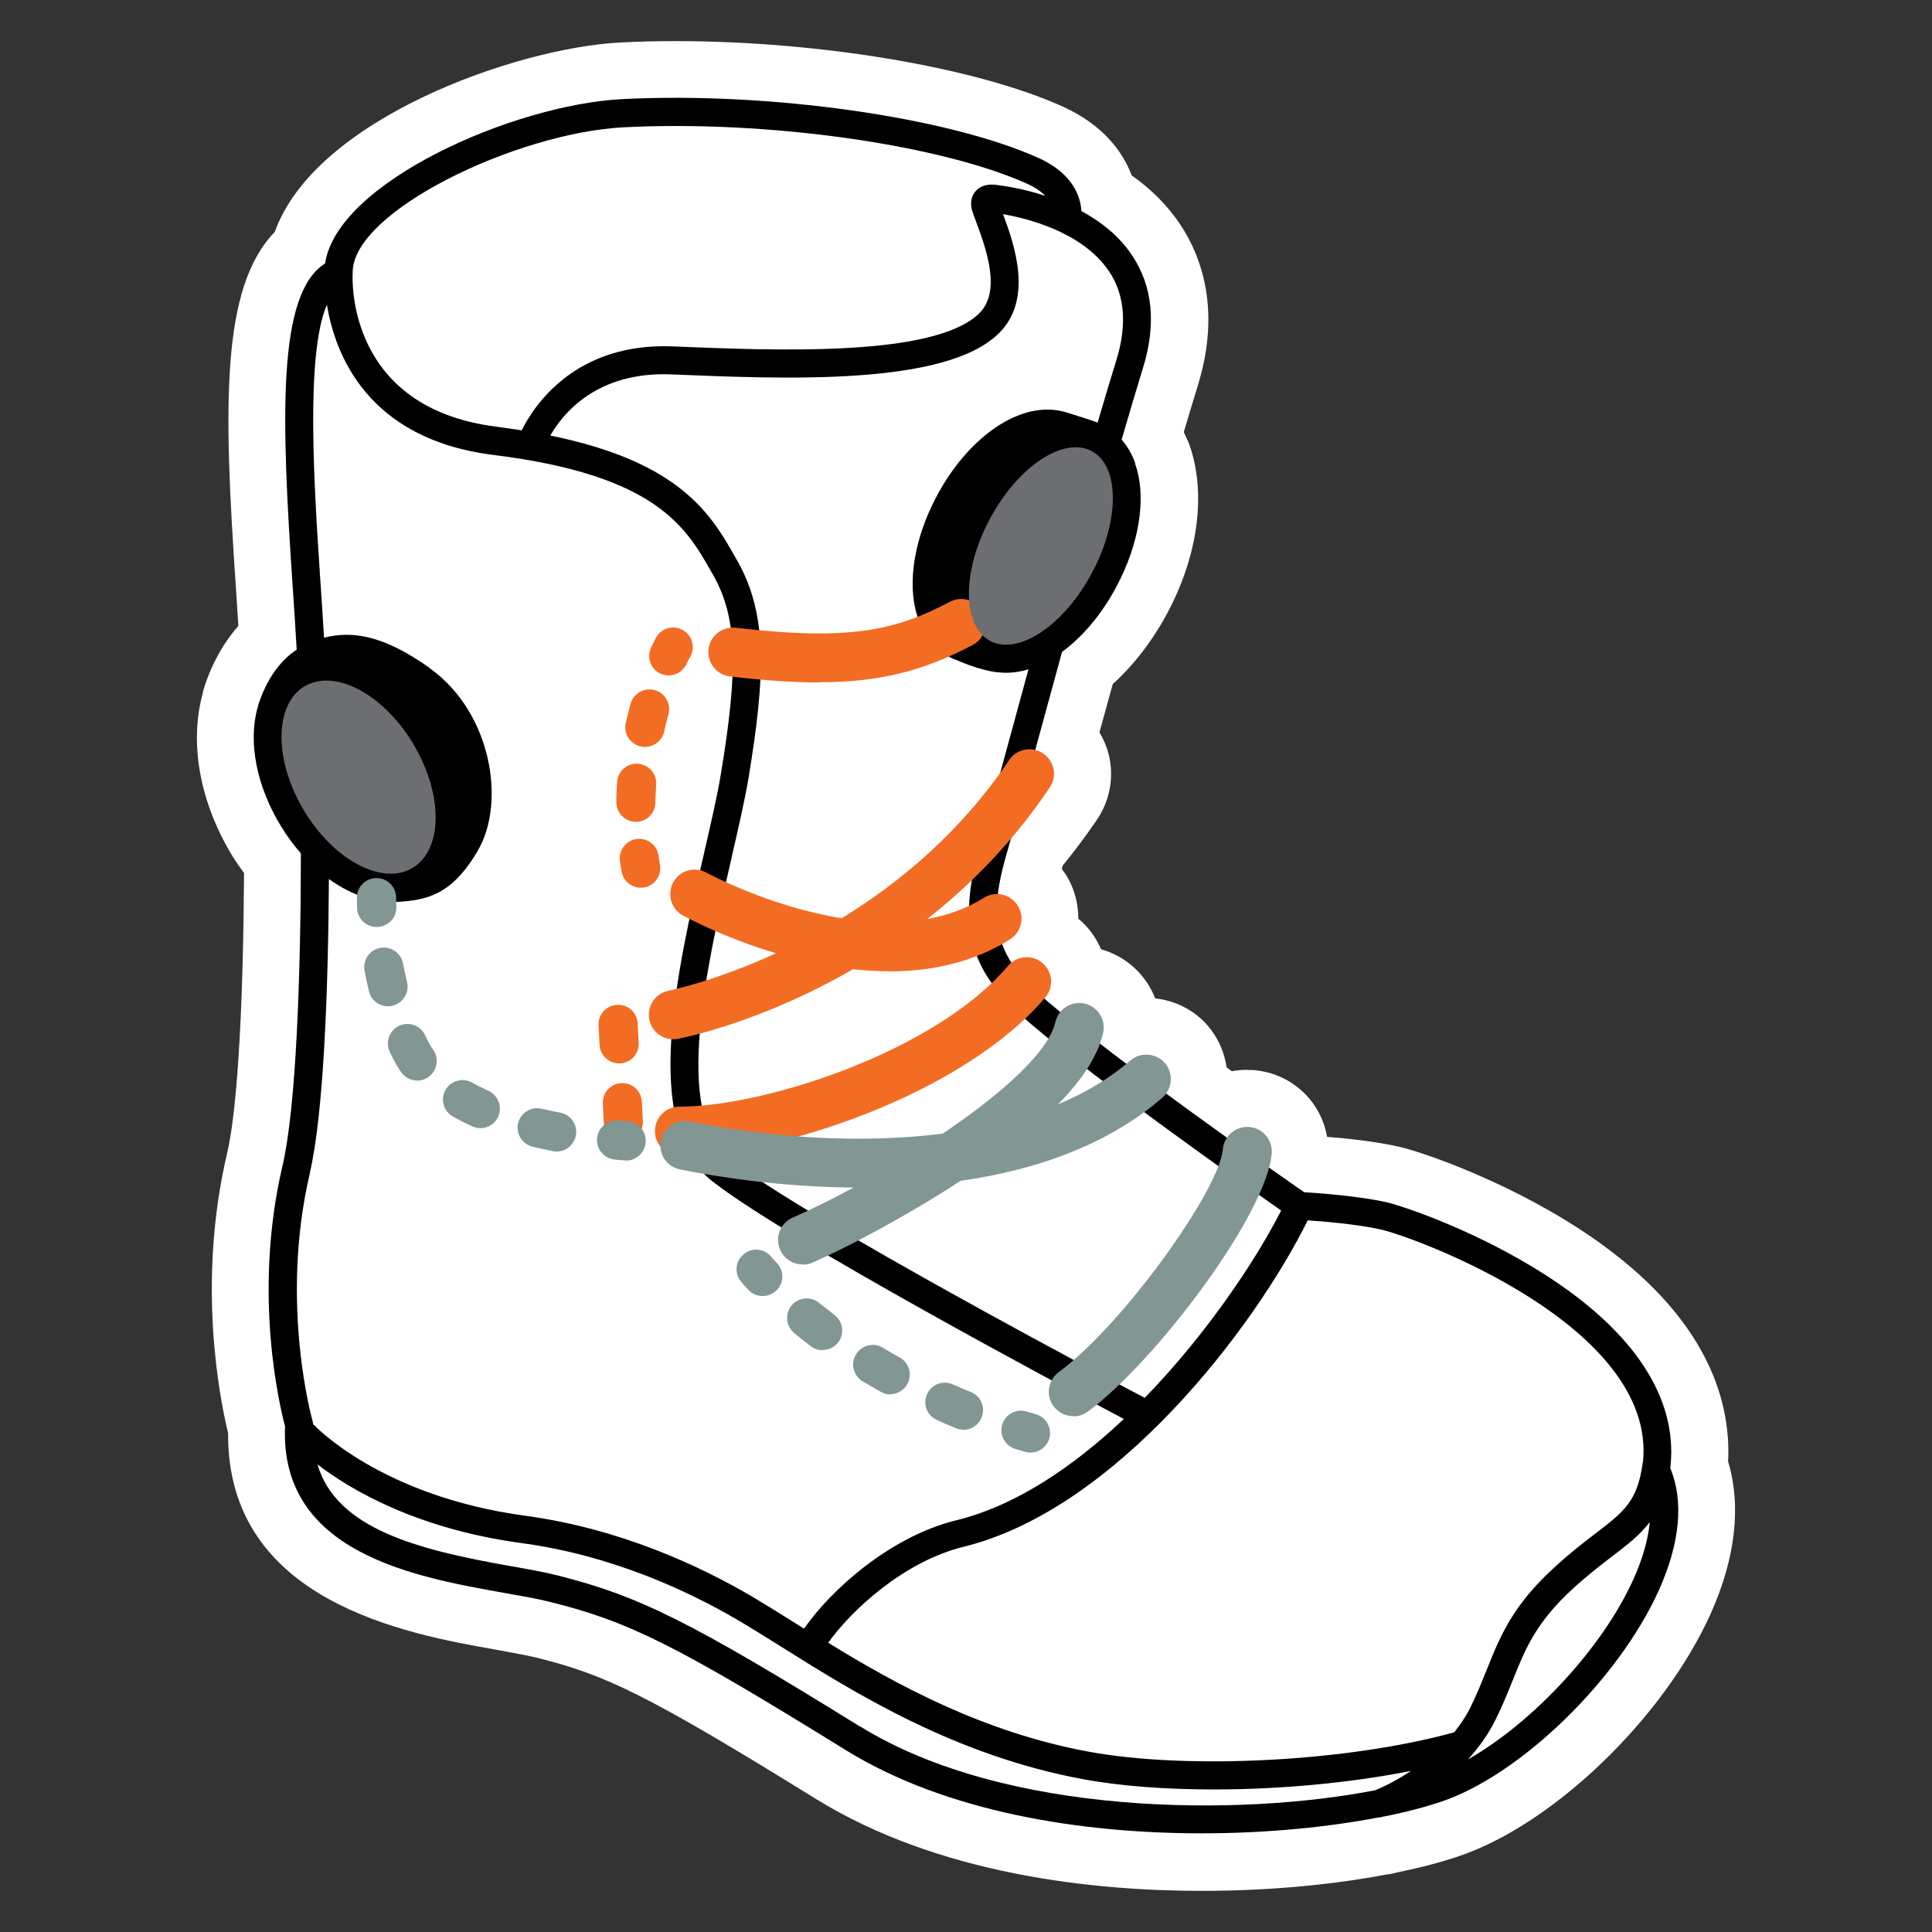 <svg width="100%" height="100%" viewBox="0 0 55 55" version="1.1" xmlns="http://www.w3.org/2000/svg" xmlns:xlink="http://www.w3.org/1999/xlink" xml:space="preserve" style="fill-rule:evenodd;clip-rule:evenodd;stroke-linejoin:round;stroke-miterlimit:2;"><rect x="0" y="0" width="55" height="55" fill="#333333" stroke="none"/><g><path d="M49.196,41.598c0.086,-1.781 -0.636,-4.296 -4.302,-6.656c-2.068,-1.33 -4.348,-2.132 -5.07,-2.298c-0.665,-0.149 -1.467,-0.235 -2.045,-0.28c-0.069,-0.401 -0.241,-0.779 -0.51,-1.095c-0.401,-0.469 -0.963,-0.756 -1.587,-0.807l-0.115,-0l-0.063,-0.006c-0.149,0 -0.292,0.011 -0.435,0.04c-0.052,-0.034 -0.097,-0.074 -0.149,-0.109c-0.063,-0.435 -0.246,-0.848 -0.539,-1.191c-0.383,-0.441 -0.922,-0.711 -1.495,-0.774c-0.258,-0.664 -0.813,-1.191 -1.541,-1.398c-0.137,-0.315 -0.338,-0.607 -0.613,-0.842c-0.011,-0.011 -0.023,-0.017 -0.034,-0.023c-0,-0.423 -0.103,-0.853 -0.344,-1.243c-0.04,-0.063 -0.086,-0.12 -0.126,-0.177c0.012,-0.035 0.017,-0.069 0.029,-0.103c0.338,-0.413 0.664,-0.848 0.979,-1.312c0.344,-0.516 0.47,-1.135 0.35,-1.742c-0.052,-0.263 -0.155,-0.51 -0.287,-0.733c0.121,-0.441 0.247,-0.899 0.379,-1.375c0.67,-0.607 1.26,-1.398 1.712,-2.332c0.757,-1.575 0.923,-3.213 0.464,-4.497c-0.045,-0.12 -0.103,-0.229 -0.154,-0.343c0.137,-0.47 0.275,-0.917 0.401,-1.329c0.664,-2.16 0.097,-3.678 -0.499,-4.578c-0.355,-0.532 -0.819,-1.002 -1.386,-1.403c-0.246,-0.653 -0.791,-1.427 -1.965,-1.959c-2.463,-1.112 -6.892,-1.862 -11.016,-1.862c-0.544,-0 -1.077,0.011 -1.587,0.04c-2.922,0.149 -8.673,2.16 -9.825,5.391c-1.552,1.604 -1.455,5.007 -1.105,10.168c0.022,0.361 0.045,0.705 0.068,1.048c-0.641,0.728 -0.922,1.559 -1.008,1.874l0,0.023c-0.401,1.432 -0.092,3.122 0.836,4.651c0.104,0.172 0.218,0.327 0.333,0.487c-0.017,3.3 -0.155,6.594 -0.482,7.98c-0.859,3.661 -0.223,6.921 0.029,7.969c-0.034,4.795 5.093,5.712 7.579,6.153c0.436,0.08 0.888,0.16 1.203,0.235c1.942,0.486 3.082,1.008 7.94,4.015c3.5,2.166 7.912,2.624 10.994,2.624c2.291,0 4.107,-0.246 5.253,-0.464c0.109,-0.011 0.218,-0.034 0.321,-0.063c0.664,-0.137 1.26,-0.292 1.758,-0.464c2.681,-0.905 5.826,-3.936 7.156,-6.897c0.71,-1.581 0.882,-3.077 0.492,-4.354l0.006,0.011Z" style="fill:#fff;fill-rule:nonzero;"></path><path d="M8.566,24.294c-0.205,-0.233 -0.395,-0.491 -0.565,-0.77c-0.699,-1.14 -0.945,-2.406 -0.665,-3.391c0.006,-0.006 0.006,-0.017 0.006,-0.023c0.033,-0.114 0.32,-1.112 1.104,-1.613c-0.031,-0.581 -0.075,-1.21 -0.119,-1.87c-0.321,-4.778 -0.435,-8.272 0.928,-9.126c0.338,-2.309 5.368,-4.526 8.467,-4.68c4.165,-0.212 9.258,0.509 11.847,1.678c1.026,0.464 1.198,1.163 1.215,1.507c0.544,0.298 1.077,0.704 1.449,1.272c0.585,0.876 0.688,1.959 0.304,3.202c-0.19,0.618 -0.395,1.306 -0.607,2.037c0.165,0.186 0.296,0.412 0.389,0.673l-0.006,0.005c0.31,0.865 0.161,2.08 -0.401,3.249c-0.43,0.901 -1.028,1.638 -1.678,2.115c-0.226,0.822 -0.442,1.616 -0.642,2.347c-0.395,1.461 -0.739,2.716 -0.956,3.472c-0.613,2.142 -0.121,3.013 1.214,4.153c2.166,1.845 6.582,4.927 7.276,5.408c0.366,0.023 1.518,0.103 2.343,0.286c0.538,0.126 2.623,0.843 4.542,2.08c2.51,1.615 3.736,3.483 3.547,5.408c-0,0.022 -0.007,0.061 -0.01,0.078c0.393,0.939 0.278,2.141 -0.323,3.479c-1.151,2.55 -3.93,5.254 -6.198,6.021c-0.447,0.149 -1.003,0.298 -1.644,0.424l-0.012,0c-0.04,0.017 -0.086,0.023 -0.126,0.023c-1.392,0.269 -3.145,0.453 -5.035,0.453c-3.42,-0 -7.27,-0.596 -10.146,-2.378c-4.818,-2.979 -6.153,-3.649 -8.404,-4.21c-0.367,-0.092 -0.825,-0.172 -1.312,-0.258c-2.549,-0.453 -6.387,-1.14 -6.233,-4.738c-0.137,-0.515 -0.933,-3.746 -0.074,-7.413c0.391,-1.665 0.521,-5.432 0.525,-8.9Zm-0.064,-4.437c-0.4,0.449 -0.457,1.266 -0.186,2.144l-0,0.005c0.056,-0.261 0.141,-0.489 0.223,-0.667c-0.01,-0.528 -0.023,-1.026 -0.037,-1.482Zm22.745,-7.825c0.186,-0.635 0.365,-1.235 0.534,-1.781c0.309,-1.003 0.24,-1.856 -0.207,-2.527l0,0.006c-0.762,-1.151 -2.411,-1.529 -3.019,-1.633c0.321,0.865 0.871,2.424 -0.126,3.398c-1.524,1.489 -6.032,1.3 -9.32,1.163c-2.103,-0.086 -3.077,1.099 -3.443,1.741c3.746,0.762 4.6,2.28 5.299,3.523l0.034,0.057c0.865,1.541 0.785,3.289 0.31,6.17c-0.109,0.648 -0.298,1.455 -0.493,2.315c-0.699,3.059 -1.667,7.252 -0.057,8.518c2.154,1.702 11.119,6.439 11.829,6.812c1.788,-1.839 3.191,-3.965 3.884,-5.334c-1.099,-0.767 -5.092,-3.58 -7.138,-5.322c-1.5,-1.283 -2.182,-2.457 -1.46,-4.978c0.217,-0.75 0.561,-2.005 0.956,-3.46c0.142,-0.522 0.293,-1.074 0.449,-1.647c-0.214,0.066 -0.428,0.1 -0.638,0.1c-0.063,0 -0.131,-0.005 -0.194,-0.011c-0.018,-0.006 -0.041,-0.006 -0.063,-0.006l-0.029,0c-0.476,-0.069 -0.968,-0.275 -1.157,-0.361l-0.017,0c-0.47,-0.195 -0.82,-0.578 -1.02,-1.1c-0.338,-0.876 -0.195,-2.108 0.378,-3.299c0.779,-1.627 2.097,-2.716 3.277,-2.716c0.212,0 0.412,0.034 0.596,0.097c0.022,0.006 0.068,0.023 0.131,0.041c0.355,0.109 0.564,0.177 0.704,0.234Zm-21.884,12.991c-0.019,3.255 -0.155,6.706 -0.543,8.366l-0,0.017c-0.871,3.707 0.074,7.041 0.086,7.075c0.006,0.017 0.006,0.04 0.006,0.063c0.005,0.012 0.017,0.012 0.028,0.023c0.029,0.029 1.908,2.028 6.015,2.584c2.716,0.366 4.99,1.443 6.422,2.28c0.396,0.235 0.831,0.504 1.284,0.79c0.074,0.046 0.154,0.098 0.229,0.144c0.756,-1.095 2.446,-2.624 4.342,-3.088c1.701,-0.418 3.334,-1.536 4.761,-2.882c-1.599,-0.848 -9.619,-5.116 -11.727,-6.777c-2.005,-1.581 -1.014,-5.878 -0.224,-9.326c0.195,-0.848 0.379,-1.644 0.482,-2.269c0.51,-3.082 0.452,-4.451 -0.218,-5.648l-0.034,-0.058c-0.739,-1.306 -1.57,-2.789 -6.239,-3.368c-3.603,-0.453 -4.503,-2.904 -4.726,-4.274c-0.619,1.415 -0.361,5.242 -0.183,7.917c0.036,0.543 0.072,1.067 0.101,1.563c0.189,-0.05 0.402,-0.084 0.638,-0.084c0.716,-0 1.466,0.303 2.377,0.951l0,0.005c1.753,1.255 2.171,3.821 1.358,5.196c-0.745,1.272 -1.467,1.41 -2.338,1.455l-0.051,0c-0.046,0 -0.092,-0.005 -0.138,-0.011c-0.563,-0.015 -1.158,-0.246 -1.708,-0.644Zm21.949,-10.346c0.046,0.128 0.087,0.272 0.113,0.432c0.119,-0.45 0.158,-0.872 0.114,-1.232c-0.076,0.264 -0.151,0.531 -0.227,0.8Zm-1.491,2.402c-0.389,0.347 -1.001,0.858 -1.586,1.037c0.034,0.023 0.074,0.04 0.12,0.058c0.357,0.123 0.805,-0.008 1.253,-0.321c0.071,-0.257 0.142,-0.515 0.213,-0.774Zm11.968,33.009c1.833,-1.042 3.826,-3.162 4.709,-5.127c0.212,-0.464 0.412,-1.043 0.469,-1.633c-0.286,0.378 -0.653,0.659 -1.082,0.986c-0.321,0.246 -0.688,0.527 -1.106,0.91c-1.06,0.969 -1.363,1.731 -1.713,2.607c-0.143,0.35 -0.286,0.716 -0.487,1.117c-0.217,0.441 -0.492,0.814 -0.79,1.14Zm4.978,-8.467l0.006,-0.006c0.383,-3.872 -6.48,-6.393 -7.471,-6.616c-0.676,-0.149 -1.627,-0.229 -2.073,-0.258c-1.536,3.093 -5.471,8.232 -9.796,9.292c-1.725,0.424 -3.22,1.839 -3.856,2.733c1.919,1.18 4.394,2.543 7.407,3.099c2.848,0.527 7.419,0.28 10.415,-0.55c0.172,-0.218 0.338,-0.459 0.47,-0.728c0.183,-0.372 0.321,-0.722 0.458,-1.06c0.373,-0.928 0.722,-1.81 1.914,-2.898c0.441,-0.407 0.819,-0.699 1.157,-0.957c0.842,-0.642 1.226,-0.939 1.369,-2.051Zm-22.279,7.533l-0,-0.005c4.142,2.56 10.81,2.566 14.66,1.816c0.132,-0.052 0.538,-0.229 1.019,-0.55c-1.741,0.343 -3.735,0.527 -5.608,0.527c-1.352,-0 -2.647,-0.092 -3.724,-0.292c-3.66,-0.676 -6.513,-2.464 -8.593,-3.77c-0.447,-0.281 -0.87,-0.544 -1.26,-0.773c-1.363,-0.797 -3.54,-1.828 -6.124,-2.177c-3.019,-0.407 -4.898,-1.535 -5.82,-2.24c0.544,1.845 2.881,2.429 5.459,2.887c0.498,0.086 0.974,0.172 1.364,0.269c2.325,0.585 3.78,1.307 8.627,4.308Zm-6.72,-45.531l-0.006,-0c-3.07,0.157 -7.739,2.401 -7.722,4.136l0,0.028c-0.011,0.155 -0.172,3.827 4.096,4.36c0.247,0.034 0.487,0.069 0.716,0.103c0.35,-0.705 1.524,-2.498 4.291,-2.389c2.968,0.121 7.453,0.31 8.731,-0.939c0.647,-0.63 0.189,-1.862 -0.081,-2.595c-0.04,-0.115 -0.08,-0.212 -0.108,-0.298c-0.104,-0.31 0.017,-0.51 0.097,-0.596c0.206,-0.223 0.516,-0.183 0.647,-0.16c0.126,0.017 0.671,0.085 1.329,0.303c-0.108,-0.114 -0.275,-0.235 -0.515,-0.344c-2.491,-1.122 -7.42,-1.815 -11.475,-1.609Zm-6.135,17.587c-0.441,-0.722 -1.049,-1.278 -1.644,-1.541c0.16,0.63 0.939,2.377 1.071,2.652l1.18,0.694c0.006,0.005 0.017,0.011 0.023,0.017c-0.046,-0.567 -0.258,-1.209 -0.63,-1.822Zm-1.942,2.44l-0.006,0.006c-0.046,0.052 -0.12,0.12 -0.252,0.224c0.424,0.423 0.894,0.721 1.346,0.825c0.355,0.08 0.67,0.04 0.923,-0.121c0.011,-0.006 0.017,-0.017 0.022,-0.017c-0.704,-0.046 -1.449,-0.538 -1.856,-0.802c-0.063,-0.04 -0.131,-0.086 -0.177,-0.115Zm18.2,-7.046l-0.006,-0.006l0.905,-0.756c0.315,-0.722 0.871,-2.068 0.968,-2.561c0.012,-0.051 0.023,-0.097 0.029,-0.137c-0.59,0.366 -1.197,1.054 -1.604,1.907c-0.281,0.585 -0.435,1.175 -0.464,1.69c0.074,-0.051 0.126,-0.097 0.149,-0.12c0.011,-0.006 0.023,-0.017 0.023,-0.017Z"></path><path d="M24.283,27.592c-2.602,1.507 -4.826,1.952 -4.985,1.981c-0.046,0.006 -0.086,0.012 -0.132,0.012c-0.327,-0 -0.619,-0.229 -0.682,-0.567c-0.074,-0.378 0.178,-0.745 0.55,-0.814c0.037,-0.008 1.327,-0.271 3.058,-1.067c-1.485,-0.443 -2.553,-1.023 -2.651,-1.075c-0.338,-0.183 -0.458,-0.607 -0.275,-0.945c0.183,-0.338 0.607,-0.459 0.945,-0.275c0.028,0.017 1.788,0.966 3.85,1.299c1.632,-1 3.383,-2.445 4.766,-4.502c0.212,-0.321 0.648,-0.407 0.968,-0.189c0.321,0.212 0.407,0.647 0.189,0.968c-1.041,1.549 -2.258,2.776 -3.488,3.745c0.566,-0.102 1.114,-0.293 1.615,-0.605c0.327,-0.207 0.756,-0.103 0.962,0.223c0.207,0.327 0.104,0.756 -0.223,0.963c-1.071,0.67 -2.274,0.91 -3.449,0.91l0,-0.005c-0.342,-0 -0.683,-0.021 -1.018,-0.057Zm-4.939,5.31c-0.384,0 -0.699,-0.309 -0.699,-0.699c-0,-0.389 0.309,-0.699 0.699,-0.699c2.429,0 7.281,-1.563 9.355,-4.01c0.246,-0.292 0.687,-0.326 0.979,-0.08c0.292,0.247 0.327,0.688 0.08,0.98c-2.366,2.79 -7.659,4.503 -10.414,4.503l-0,0.005Zm3.975,-13.474c-0.739,0 -1.569,-0.057 -2.537,-0.172c-0.384,-0.046 -0.654,-0.389 -0.613,-0.773c0.045,-0.384 0.389,-0.653 0.773,-0.613c3.265,0.384 4.571,0.069 6.101,-0.739c0.338,-0.178 0.762,-0.046 0.94,0.292c0.177,0.338 0.045,0.762 -0.293,0.939c-1.397,0.734 -2.641,1.06 -4.371,1.06l0,0.006Zm-5.574,13.073c-0.292,0 -0.538,-0.229 -0.555,-0.527l-0.029,-0.556c-0.017,-0.309 0.218,-0.567 0.527,-0.584c0.304,-0.017 0.567,0.218 0.584,0.527l0.029,0.556c0.017,0.309 -0.218,0.567 -0.527,0.584l-0.029,0Zm-0.12,-2.228c-0.292,-0 -0.539,-0.229 -0.556,-0.527l-0.028,-0.556c-0.018,-0.309 0.217,-0.567 0.527,-0.584c0.309,-0.018 0.567,0.217 0.584,0.527l0.029,0.555c0.017,0.31 -0.218,0.568 -0.527,0.585l-0.029,-0Zm1.409,-11.045c-0.078,-0.001 -0.156,-0.018 -0.235,-0.052c-0.28,-0.131 -0.395,-0.464 -0.263,-0.744c0.086,-0.178 0.137,-0.275 0.143,-0.287c0.155,-0.269 0.493,-0.361 0.762,-0.206c0.269,0.155 0.361,0.493 0.206,0.762c0,-0 -0.046,0.074 -0.109,0.212c-0.096,0.198 -0.294,0.313 -0.498,0.315l-0.006,-0Zm-0.928,4.165l-0.011,-0c-0.31,-0 -0.55,-0.258 -0.55,-0.567c-0,-0.189 0.011,-0.379 0.023,-0.568c0.023,-0.309 0.286,-0.538 0.596,-0.515c0.309,0.023 0.538,0.286 0.515,0.596c-0.011,0.166 -0.017,0.338 -0.023,0.509c0,0.304 -0.252,0.55 -0.555,0.55l0.005,-0.005Zm0.252,-2.131c-0.04,-0 -0.08,-0 -0.12,-0.012c-0.298,-0.069 -0.493,-0.366 -0.424,-0.664c0.04,-0.184 0.086,-0.367 0.138,-0.55c0.08,-0.298 0.389,-0.47 0.687,-0.39c0.298,0.08 0.47,0.39 0.39,0.688c-0.046,0.16 -0.086,0.326 -0.121,0.492c-0.057,0.258 -0.286,0.436 -0.544,0.436l-0.006,-0Zm-0.12,4.01c-0.267,-0.003 -0.499,-0.197 -0.544,-0.47c-0.017,-0.098 -0.029,-0.195 -0.046,-0.292c-0.04,-0.304 0.172,-0.585 0.475,-0.625c0.304,-0.04 0.585,0.172 0.625,0.476c0.011,0.086 0.023,0.172 0.04,0.263c0.052,0.304 -0.155,0.59 -0.458,0.642c-0.027,-0 -0.059,0.005 -0.086,0.006c-0.002,-0 -0.004,-0 -0.006,-0Z" style="fill:#f36c24;"></path><path d="M24.299,33.807c-2.091,-0.016 -3.908,-0.309 -4.938,-0.515c-0.378,-0.075 -0.625,-0.441 -0.545,-0.819c0.075,-0.379 0.442,-0.625 0.82,-0.545c2.216,0.446 4.815,0.646 7.202,0.344c1.617,-1.093 3.003,-2.293 3.207,-3.179c0.086,-0.373 0.458,-0.608 0.836,-0.522c0.373,0.086 0.607,0.459 0.522,0.837c-0.146,0.634 -0.57,1.307 -1.284,2.03c0.767,-0.321 1.464,-0.732 2.057,-1.245c0.292,-0.252 0.733,-0.218 0.985,0.068c0.252,0.292 0.218,0.734 -0.069,0.986c-1.421,1.231 -3.35,2.025 -5.748,2.37c-1.537,1.004 -3.234,1.899 -4.214,2.327c-0.091,0.04 -0.183,0.057 -0.275,0.057l-0.005,-0.005c-0.27,-0 -0.527,-0.155 -0.642,-0.419c-0.155,-0.355 0.006,-0.761 0.361,-0.916c0.498,-0.216 1.094,-0.51 1.73,-0.854Zm6.256,6.508c-0.212,0 -0.424,-0.097 -0.562,-0.281c-0.229,-0.309 -0.16,-0.744 0.149,-0.974c1.868,-1.38 4.583,-5.224 4.669,-6.336c0.029,-0.383 0.367,-0.67 0.751,-0.641c0.383,0.028 0.67,0.366 0.641,0.75c-0.137,1.719 -3.282,5.907 -5.23,7.35c-0.126,0.092 -0.269,0.138 -0.413,0.138l-0.005,-0.006Zm-8.845,-3.42c-0.149,0 -0.298,-0.057 -0.407,-0.178c-0.069,-0.074 -0.132,-0.143 -0.195,-0.217c-0.206,-0.229 -0.183,-0.585 0.052,-0.785c0.229,-0.206 0.584,-0.183 0.784,0.051c0.058,0.063 0.115,0.132 0.178,0.195c0.212,0.224 0.195,0.579 -0.029,0.785c-0.108,0.097 -0.24,0.149 -0.378,0.149l-0.005,0Zm5.717,3.804c-0.069,0 -0.143,-0.011 -0.212,-0.04c-0.184,-0.074 -0.367,-0.155 -0.544,-0.235c-0.281,-0.126 -0.407,-0.452 -0.281,-0.733c0.126,-0.281 0.452,-0.407 0.733,-0.281c0.172,0.075 0.344,0.149 0.516,0.218c0.286,0.114 0.424,0.441 0.303,0.727c-0.086,0.218 -0.298,0.35 -0.515,0.35l-0,-0.006Zm-2.08,-1.002c-0.091,-0 -0.189,-0.023 -0.275,-0.075c-0.172,-0.097 -0.349,-0.2 -0.515,-0.298c-0.264,-0.16 -0.35,-0.504 -0.189,-0.767c0.16,-0.264 0.504,-0.35 0.767,-0.189c0.155,0.097 0.321,0.189 0.482,0.28c0.269,0.149 0.36,0.493 0.211,0.756c-0.103,0.184 -0.292,0.287 -0.486,0.287l0.005,0.006Zm-1.93,-1.261c-0.121,0 -0.235,-0.034 -0.338,-0.114c-0.161,-0.121 -0.315,-0.247 -0.47,-0.373c-0.235,-0.194 -0.269,-0.544 -0.075,-0.784c0.195,-0.235 0.545,-0.27 0.785,-0.075c0.144,0.115 0.287,0.229 0.436,0.344c0.246,0.189 0.292,0.538 0.109,0.779c-0.109,0.143 -0.275,0.218 -0.447,0.218l-0,0.005Zm5.912,2.916c-0.052,-0 -0.098,-0.006 -0.149,-0.023c-0.092,-0.029 -0.184,-0.052 -0.275,-0.08c-0.292,-0.086 -0.464,-0.401 -0.373,-0.693c0.086,-0.293 0.401,-0.464 0.694,-0.373c0.086,0.023 0.171,0.052 0.257,0.075c0.298,0.08 0.47,0.389 0.39,0.687c-0.069,0.246 -0.292,0.407 -0.539,0.407l-0.005,-0Zm-11.498,-8.318l-0.04,-0c-0.097,-0.006 -0.195,-0.011 -0.286,-0.023c-0.31,-0.029 -0.533,-0.298 -0.51,-0.601c0.028,-0.31 0.298,-0.533 0.601,-0.51c0.092,0.005 0.178,0.017 0.269,0.023c0.31,0.023 0.539,0.286 0.516,0.595c-0.023,0.293 -0.263,0.522 -0.556,0.522l0.006,-0.006Zm-1.982,-0.252c-0.032,-0 -0.065,-0.001 -0.103,-0.011c-0.201,-0.041 -0.395,-0.081 -0.584,-0.127c-0.298,-0.074 -0.482,-0.372 -0.413,-0.67c0.075,-0.298 0.373,-0.481 0.67,-0.412c0.172,0.04 0.35,0.08 0.533,0.114c0.304,0.058 0.499,0.35 0.441,0.653c-0.051,0.262 -0.283,0.45 -0.538,0.453l-0.006,0Zm-2.177,-0.665c-0.073,-0 -0.151,-0.018 -0.223,-0.051c-0.195,-0.086 -0.384,-0.183 -0.556,-0.281c-0.269,-0.149 -0.361,-0.492 -0.212,-0.756c0.149,-0.264 0.493,-0.361 0.756,-0.212c0.143,0.08 0.298,0.16 0.464,0.235c0.281,0.126 0.407,0.458 0.281,0.739c-0.091,0.204 -0.294,0.324 -0.504,0.326l-0.006,0Zm-1.793,-1.357c-0.178,-0 -0.349,-0.08 -0.458,-0.235c-0.092,-0.132 -0.178,-0.275 -0.247,-0.418c-0.028,-0.058 -0.051,-0.115 -0.08,-0.166c-0.132,-0.281 -0.005,-0.613 0.269,-0.739c0.281,-0.132 0.613,-0.006 0.739,0.269c0.023,0.046 0.046,0.097 0.069,0.143c0.046,0.092 0.098,0.183 0.161,0.269c0.177,0.252 0.114,0.602 -0.138,0.779c-0.097,0.069 -0.212,0.103 -0.321,0.103l0.006,-0.005Zm-0.836,-2.114c-0.252,-0 -0.482,-0.172 -0.539,-0.424c-0.046,-0.189 -0.091,-0.39 -0.126,-0.584c-0.057,-0.304 0.143,-0.596 0.441,-0.653c0.304,-0.058 0.596,0.143 0.653,0.441c0.035,0.177 0.075,0.355 0.115,0.527c0.074,0.298 -0.109,0.601 -0.407,0.676c-0.046,0.011 -0.091,0.017 -0.132,0.017l-0.005,-0Zm-0.321,-2.257c-0.298,-0 -0.544,-0.235 -0.556,-0.533c-0.006,-0.183 -0.006,-0.292 -0.006,-0.304c0,-0.309 0.252,-0.555 0.562,-0.555c0.309,-0 0.555,0.252 0.555,0.561c0,0.006 0,0.097 0.006,0.252c0.012,0.309 -0.223,0.567 -0.533,0.579l-0.028,-0Z" style="fill:#829794;"></path><path d="M31.08,16.321c-0.801,1.491 -2.098,2.352 -2.898,1.922c-0.8,-0.429 -0.8,-1.986 0.001,-3.478c0.801,-1.491 2.098,-2.352 2.898,-1.922c0.8,0.429 0.8,1.986 -0.001,3.478Zm-19.337,8.388c-0.865,0.514 -2.254,-0.227 -3.102,-1.656c-0.848,-1.428 -0.834,-3.002 0.031,-3.516c0.865,-0.513 2.254,0.228 3.102,1.656c0.848,1.429 0.834,3.003 -0.031,3.516Z" style="fill:#6d6e71;"></path></g></svg>